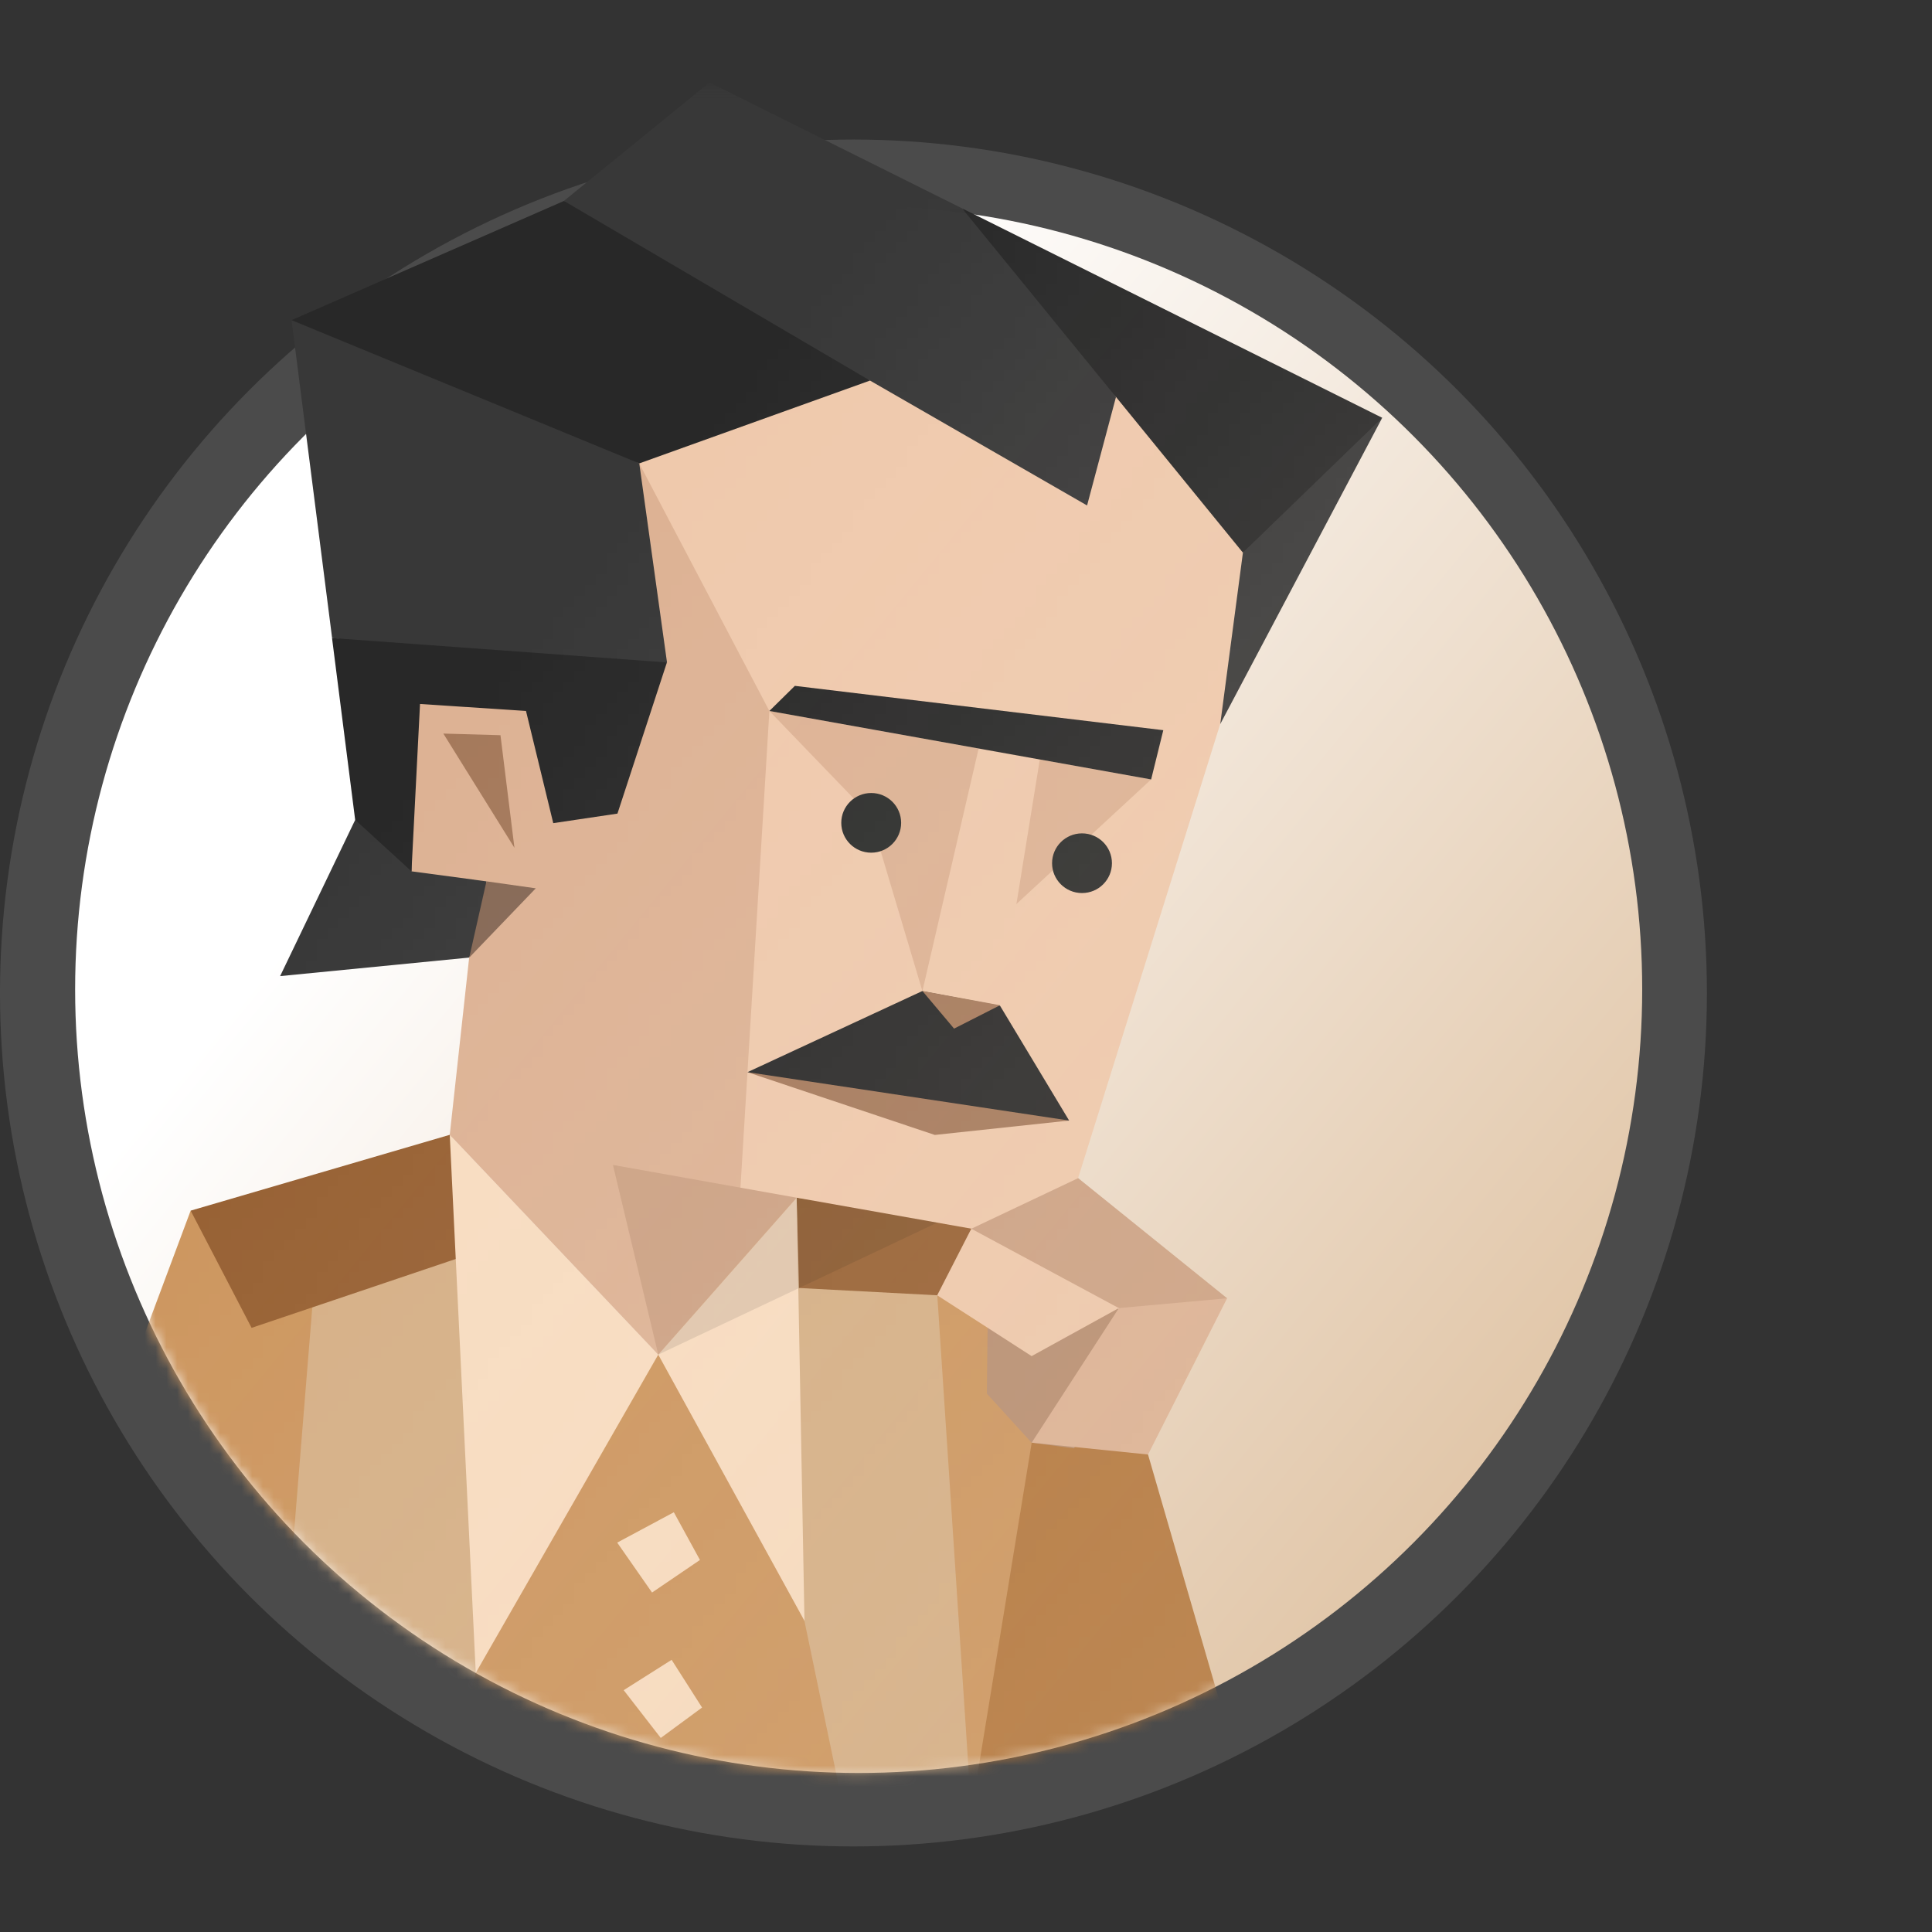 <svg width="180" height="180" viewBox="0 0 180 180" fill="none" xmlns="http://www.w3.org/2000/svg">
<rect x="0" y="0" width="180" height="180" fill="#333333" stroke="none"/>
<ellipse cx="79.514" cy="92.514" rx="79.514" ry="79.514" fill="#D9D9D9" fill-opacity="0.15"/>
<circle cx="80" cy="92.183" r="73" fill="url(#paint0_linear_1694_89701)"/>
<mask id="mask0_1694_89701" style="mask-type:alpha" maskUnits="userSpaceOnUse" x="7" y="8" width="153" height="158">
<path d="M159.72 46.576C159.72 58.319 150.206 115.298 145.246 125.117C133.239 148.89 108.531 165.2 79.999 165.2C39.683 165.2 7 132.634 7 92.461C7 55.177 15.819 21.029 22.493 13.842C23.369 12.899 24.596 12.519 25.852 12.24C68.233 2.815 159.72 6.99 159.72 46.576Z" fill="url(#paint1_linear_1694_89701)"/>
</mask>
<g mask="url(#mask0_1694_89701)">
<g clip-path="url(#clip0_1694_89701)">
<path fill-rule="evenodd" clip-rule="evenodd" d="M25.462 164.151L31.741 120.914L17.762 112.793L6.117 143.966L25.462 164.151Z" fill="#CC955D"/>
<path fill-rule="evenodd" clip-rule="evenodd" d="M6.117 143.965L27.252 143.324L29.345 155.857L25.246 169.214L6.117 143.965Z" fill="#B2753A"/>
<path fill-rule="evenodd" clip-rule="evenodd" d="M95.767 120.029L104.235 147.541L102.512 158.356L90.492 168.803L81.055 138.472L83.925 111.832L95.767 120.029Z" fill="#CC955D"/>
<path fill-rule="evenodd" clip-rule="evenodd" d="M96.121 134.409L90.5 168.803L113.915 159.519L106.96 135.515L102.414 132.342L96.121 134.409Z" fill="#B2753A"/>
<path fill-rule="evenodd" clip-rule="evenodd" d="M61.333 126.206L73.146 109.227L86.856 113.582L90.499 168.802L56.706 172.64L25.25 169.214L29.095 121.804L36.338 116.08L39.838 106.414L61.333 126.206Z" fill="#D5AF85"/>
<path fill-rule="evenodd" clip-rule="evenodd" d="M74.448 120L96.116 121.144L94.062 114.205L74.223 111.587L74.448 120Z" fill="#965F31"/>
<path fill-rule="evenodd" clip-rule="evenodd" d="M74.946 151.009L78.662 168.874L41.023 169.113L44.321 155.857L51.737 135.093L61.323 126.206L69.637 135.093L74.946 151.009Z" fill="#CC955D"/>
<path fill-rule="evenodd" clip-rule="evenodd" d="M49.184 115.028L23.44 123.713L17.762 112.793L41.902 105.729L49.184 115.028Z" fill="#965F31"/>
<path fill-rule="evenodd" clip-rule="evenodd" d="M41.902 105.729L44.326 155.858L61.329 126.207L41.902 105.729Z" fill="#F8DCC0"/>
<path fill-rule="evenodd" clip-rule="evenodd" d="M61.328 126.207L74.951 151.01L74.221 111.587L61.328 126.207Z" fill="#F8DCC0"/>
<path fill-rule="evenodd" clip-rule="evenodd" d="M62.779 140.893L65.213 145.339L60.749 148.373L57.504 143.721L62.779 140.893Z" fill="#F8DCC0"/>
<path fill-rule="evenodd" clip-rule="evenodd" d="M62.574 154.642L58.109 157.47L61.561 161.921L65.41 159.088L62.574 154.642Z" fill="#F8DCC0"/>
<path opacity="0.1" fill-rule="evenodd" clip-rule="evenodd" d="M61.328 126.207L87.561 113.798L74.221 111.587L61.328 126.207Z" fill="#010101"/>
<path fill-rule="evenodd" clip-rule="evenodd" d="M33.096 76.38L39.773 74.595L50.588 82.764L43.714 89.215L26.098 90.942L33.096 76.38Z" fill="#383838"/>
<path fill-rule="evenodd" clip-rule="evenodd" d="M117.02 51.633L113.684 67.459L98.525 115.898L74.222 111.586L61.328 126.206L46.539 102.01L52.933 75.776L57.229 73.977L59.696 61.568L58.789 42.871L79.843 32.267L99.759 43.747L103.911 33.042L117.02 51.633Z" fill="#EFC9AC"/>
<path fill-rule="evenodd" clip-rule="evenodd" d="M59.557 43.174L71.682 66.24L68.869 112.597L61.328 126.207L41.902 105.73L43.711 89.215L45.334 85.659L45.315 82.113L38.34 81.18L38.45 64.905L49.011 64.862L52.932 74.256L56.312 74.581L59.086 61.718L59.557 43.174Z" fill="#DDB294"/>
<path fill-rule="evenodd" clip-rule="evenodd" d="M107.249 72.618L71.68 66.239L81.055 75.968L85.936 92.33L107.249 72.618Z" fill="#DDB294"/>
<path fill-rule="evenodd" clip-rule="evenodd" d="M69.641 99.892L87.094 105.74L99.608 104.4L87.857 98.289L69.641 99.892Z" fill="#A5795B"/>
<path fill-rule="evenodd" clip-rule="evenodd" d="M69.641 99.891L85.937 92.33L93.162 93.689L99.608 104.399L69.641 99.891Z" fill="#282828"/>
<path fill-rule="evenodd" clip-rule="evenodd" d="M91.178 69.738L85.941 92.33L93.166 93.689L96.876 70.762L91.178 69.738Z" fill="#EFC9AC"/>
<path fill-rule="evenodd" clip-rule="evenodd" d="M71.68 66.24L107.249 72.619L108.382 68.03L74.056 63.9L71.68 66.24Z" fill="#282828"/>
<path fill-rule="evenodd" clip-rule="evenodd" d="M93.171 93.656L88.889 95.833L85.941 92.33L93.171 93.656Z" fill="#A5795B"/>
<path fill-rule="evenodd" clip-rule="evenodd" d="M41.305 68.345L46.628 68.498L47.929 78.988L41.305 68.345Z" fill="#A5795B"/>
<path fill-rule="evenodd" clip-rule="evenodd" d="M74.223 111.587L57.105 108.534L61.33 126.207L74.223 111.587Z" fill="#CCA183"/>
<path fill-rule="evenodd" clip-rule="evenodd" d="M45.322 82.112L49.916 82.763L43.719 89.214L45.322 82.112Z" fill="#866855"/>
<path fill-rule="evenodd" clip-rule="evenodd" d="M115.8 51.486L119.971 44.729L128.779 38.924L113.688 67.46L115.8 51.486Z" fill="#383838"/>
<path fill-rule="evenodd" clip-rule="evenodd" d="M59.56 43.173L47.239 35.971L27.164 29.827L30.942 59.444L48.05 61.918L62.143 61.717L59.56 43.173Z" fill="#383838"/>
<path fill-rule="evenodd" clip-rule="evenodd" d="M115.797 51.486L103.979 36.99L96.894 30.348L89.641 19.413L128.777 38.924L115.797 51.486Z" fill="#282828"/>
<path fill-rule="evenodd" clip-rule="evenodd" d="M59.56 43.174L81.061 35.455L68.676 24.989L52.547 18.72L27.164 29.827L59.56 43.174Z" fill="#282828"/>
<path fill-rule="evenodd" clip-rule="evenodd" d="M89.635 19.413L66.1 7.684L52.539 18.719L81.052 35.454L101.28 47.093L103.973 36.99L89.635 19.413Z" fill="#383838"/>
<path fill-rule="evenodd" clip-rule="evenodd" d="M62.135 61.717L30.934 59.444L33.089 76.38L38.336 81.18L39.132 65.588L49.006 66.239L51.546 76.691L57.527 75.801L62.135 61.717Z" fill="#282828"/>
<path d="M100.808 83.204C102.349 83.204 103.597 81.959 103.597 80.423C103.597 78.888 102.349 77.643 100.808 77.643C99.268 77.643 98.019 78.888 98.019 80.423C98.019 81.959 99.268 83.204 100.808 83.204Z" fill="#2B2C2B"/>
<path d="M81.168 79.443C82.708 79.443 83.957 78.198 83.957 76.663C83.957 75.127 82.708 73.882 81.168 73.882C79.627 73.882 78.379 75.127 78.379 76.663C78.379 78.198 79.627 79.443 81.168 79.443Z" fill="#2B2C2B"/>
<path fill-rule="evenodd" clip-rule="evenodd" d="M91.945 129.844L96.107 134.409L100.086 134.94L104.229 121.871L92.013 123.714L91.945 129.844Z" fill="#B78D70"/>
<path fill-rule="evenodd" clip-rule="evenodd" d="M114.328 120.956L106.96 135.514L96.121 134.408L104.243 121.87L106.96 118.898L114.328 120.956Z" fill="#DDB294"/>
<path fill-rule="evenodd" clip-rule="evenodd" d="M90.5 114.477L100.451 109.764L114.328 120.957L104.243 121.871L95.775 120.029L90.5 114.477Z" fill="#CCA183"/>
<path fill-rule="evenodd" clip-rule="evenodd" d="M104.237 121.872L96.115 126.346L87.316 120.68L90.494 114.478L104.237 121.872Z" fill="#EFC9AC"/>
</g>
</g>
<defs>
<linearGradient id="paint0_linear_1694_89701" x1="21.676" y1="46.56" x2="173.898" y2="171.832" gradientUnits="userSpaceOnUse">
<stop offset="0.152" stop-color="white"/>
<stop offset="1" stop-color="#D5AF85"/>
</linearGradient>
<linearGradient id="paint1_linear_1694_89701" x1="21.678" y1="47.001" x2="173.459" y2="172.357" gradientUnits="userSpaceOnUse">
<stop offset="0.152" stop-color="white"/>
<stop offset="1" stop-color="#42D9C8" stop-opacity="0.7"/>
</linearGradient>
<clipPath id="clip0_1694_89701">
<rect width="198.641" height="242.256" fill="white" transform="translate(-3.961 7.684)"/>
</clipPath>
</defs>
</svg>
